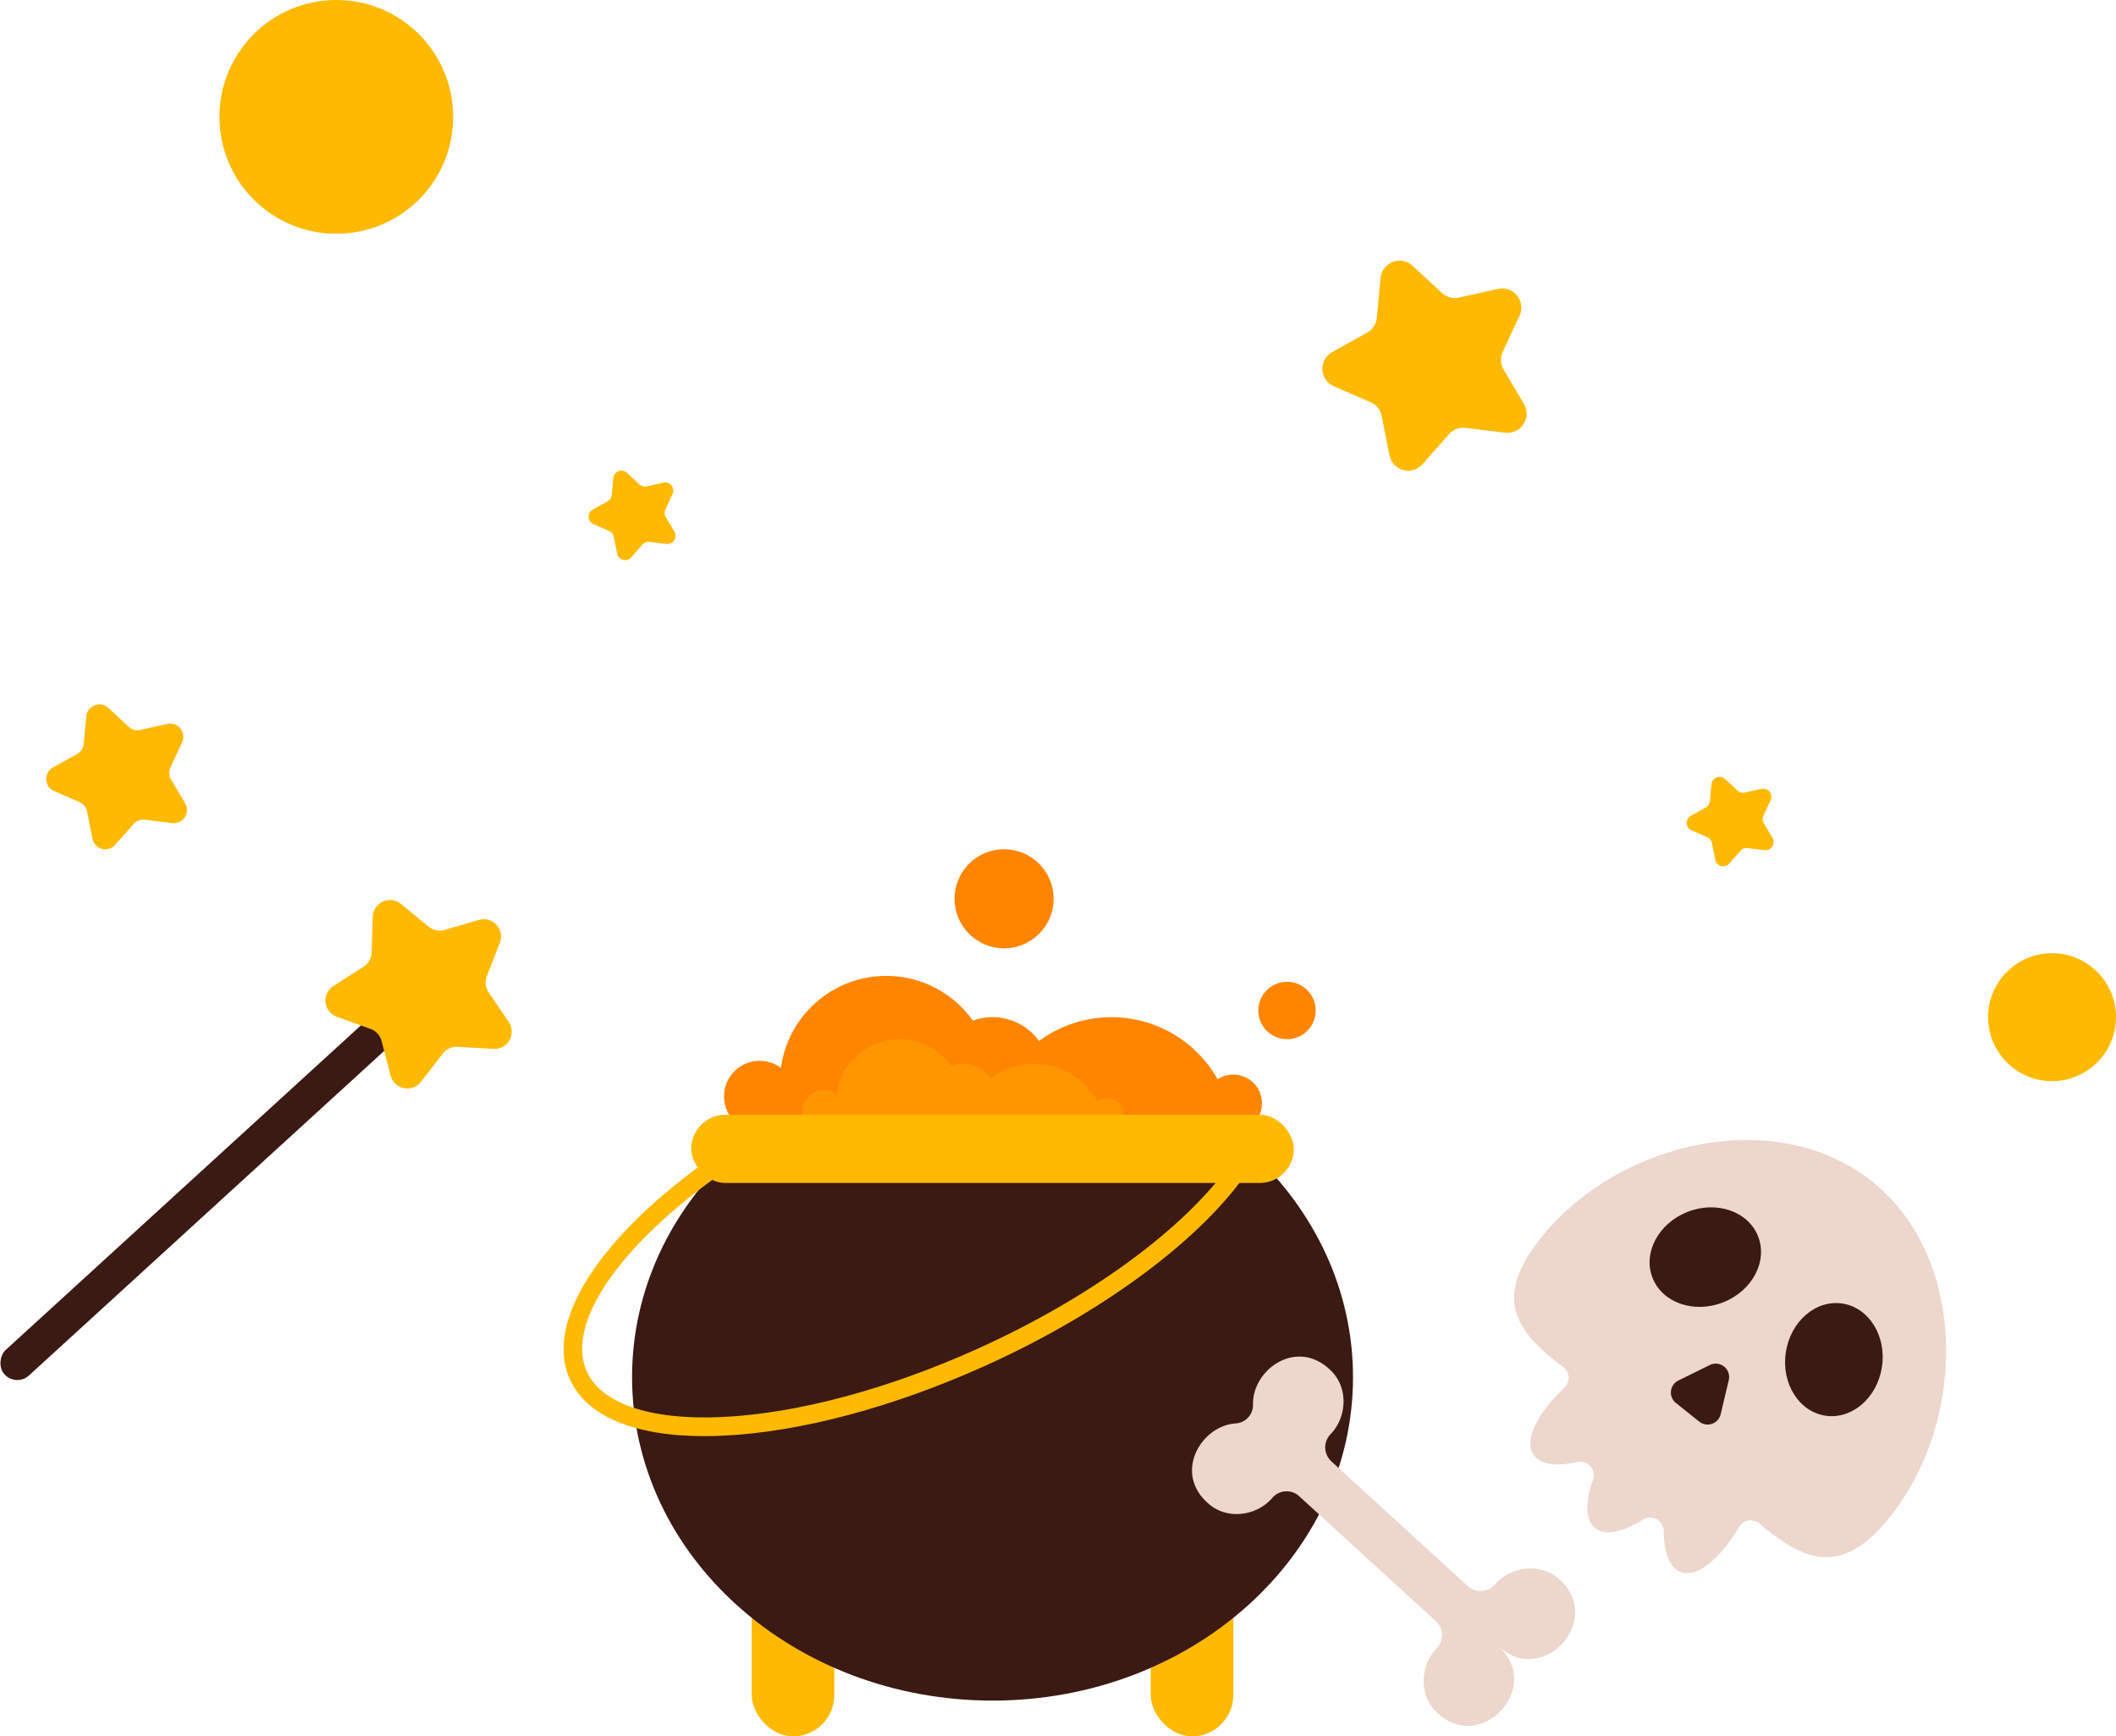   <svg xmlns="http://www.w3.org/2000/svg" viewBox="0 0 556.619 456.745">
   <g data-name="图层 2">
    <g data-name="图层 1">
     <circle cx="338.551" cy="265.811" r="7.549" style="fill:#ff8500">
     </circle>
     <circle cx="264.127" cy="236.424" r="13.033" style="fill:#ff8500">
     </circle>
     <circle cx="233.127" cy="284.663" r="27.958" style="fill:#ff8500">
     </circle>
     <circle cx="199.817" cy="288.402" r="9.358" style="fill:#ff8500">
     </circle>
     <circle cx="261.085" cy="282.662" r="15.097" style="fill:#ff8500">
     </circle>
     <circle cx="324.422" cy="290.211" r="7.549" style="fill:#ff8500">
     </circle>
     <circle cx="292.369" cy="299.617" r="32.053" style="fill:#ff8500">
     </circle>
     <g style="opacity:0.32">
      <circle cx="236.607" cy="290.055" r="16.696" style="fill:#ffb900">
      </circle>
      <circle cx="216.715" cy="292.288" r="5.588" style="fill:#ffb900">
      </circle>
      <circle cx="253.303" cy="288.861" r="9.016" style="fill:#ffb900">
      </circle>
      <circle cx="291.126" cy="293.368" r="4.508" style="fill:#ffb900">
      </circle>
      <circle cx="271.985" cy="298.986" r="19.141" style="fill:#ffb900">
      </circle>
     </g>
     <rect x="197.749" y="393.77" width="21.715" height="62.974" rx="10.858" style="fill:#ffb900">
     </rect>
     <rect x="302.706" y="393.77" width="21.715" height="62.974" rx="10.858" style="fill:#ffb900">
     </rect>
     <path d="M329.4,303.29H192.767c-16.4,15.294-26.5,36.066-26.5,58.967,0,46.987,42.454,85.078,94.823,85.078s94.824-38.091,94.824-85.078C355.909,339.356,345.805,318.584,329.4,303.29Z" style="fill:#3b1a13">
     </path>
     <rect x="181.825" y="293.236" width="158.521" height="17.938" rx="8.969" style="fill:#ffb900">
     </rect>
     <path d="M185.261,377.767c-18.51,0-30.99-5.25-35.381-14.984-7.073-15.684,9.212-39.7,41.488-61.174l.618-.411h140.52l-2.21,3.71C319.1,323.7,291.86,344.52,259.2,359.252c-24.3,10.958-48.877,17.5-69.214,18.407Q187.562,377.767,185.261,377.767Zm8.211-71.661c-29.312,19.663-45.016,41.579-39.117,54.659,3.814,8.458,16.725,12.836,35.406,11.99,19.731-.885,43.673-7.27,67.416-17.978,29.624-13.36,54.566-31.694,66.491-48.671Z" style="fill:#ffb900">
     </path>
     <path d="M492.381,310.725c-25.385-20.237-66.881-10.4-87.118,14.981-12.6,15.807-6.561,24.61,5.917,33.887a3.563,3.563,0,0,1,.326,5.417c-7.151,6.849-10.652,13.868-8.133,17.645,1.74,2.607,6.008,3.156,11.468,1.941a3.579,3.579,0,0,1,4.192,4.662c-2.065,5.862-2.029,10.638.594,12.729s7.287,1.062,12.541-2.257a3.579,3.579,0,0,1,5.48,3.048c.032,5.593,1.519,9.631,4.447,10.746,4.244,1.615,10.306-3.363,15.389-11.86a3.563,3.563,0,0,1,5.354-.89c11.824,10.1,21.751,14.024,34.353-1.783C517.428,373.606,517.766,330.962,492.381,310.725Z" style="fill:#edd7cd">
     </path>
     <ellipse cx="448.589" cy="330.679" rx="14.92" ry="12.788" transform="translate(-89.826 186.838) rotate(-21.438)" style="fill:#3b1a13">
     </ellipse>
     <ellipse cx="482.407" cy="357.639" rx="14.92" ry="12.788" transform="translate(56.935 781.427) rotate(-81.438)" style="fill:#3b1a13">
     </ellipse>
     <path d="M441.5,363.138l8.267-4.073a3.528,3.528,0,0,1,4.991,3.979l-2.128,8.967A3.528,3.528,0,0,1,447,373.955l-6.139-4.895A3.527,3.527,0,0,1,441.5,363.138Z" style="fill:#3b1a13">
     </path>
     <path d="M394.369,433.218h0c11.527,10.442,27.482-7.012,16.048-17.557-4.956-4.781-12.943-3.695-17.11,1.07a4.992,4.992,0,0,1-7.154.521l-35.967-32.879a4.993,4.993,0,0,1-.121-7.172c4.372-4.578,4.742-12.63-.467-17.138-8.808-7.974-20.193.324-19.985,9.388a4.868,4.868,0,0,1-4.517,4.973c-9.14.579-16.432,12.917-7.405,20.922,4.977,4.607,12.85,3.457,16.955-1.282a4.919,4.919,0,0,1,7.064-.529l36.022,32.93a4.991,4.991,0,0,1,.122,7.171c-4.374,4.578-4.742,12.628.466,17.138C389.845,461.217,405.8,443.761,394.369,433.218Z" style="fill:#edd7cd">
     </path>
     <rect x="50.024" y="240.457" width="9.088" height="144.61" rx="4.544" transform="translate(248.65 61.506) rotate(47.581)" style="fill:#3b1a13">
     </rect>
     <path d="M131.489,247.986,128.05,256.8a4.538,4.538,0,0,0,.472,4.2l5.311,7.828a4.536,4.536,0,0,1-4.015,7.074l-9.445-.547a4.538,4.538,0,0,0-3.843,1.745l-5.805,7.471a4.535,4.535,0,0,1-7.968-1.633l-2.4-9.152a4.536,4.536,0,0,0-2.847-3.116l-8.9-3.212a4.535,4.535,0,0,1-.91-8.082l7.963-5.109a4.537,4.537,0,0,0,2.083-3.671l.305-9.456a4.535,4.535,0,0,1,7.407-3.362l7.319,5.993a4.535,4.535,0,0,0,4.135.848L126,241.981A4.536,4.536,0,0,1,131.489,247.986Z" style="fill:#ffb900">
     </path>
     <circle cx="539.794" cy="267.565" r="16.825" style="fill:#ffb900">
     </circle>
     <circle cx="88.468" cy="30.745" r="30.745" style="fill:#ffb900">
     </circle>
     <path d="M371.6,69.917l7.692,7.142a5.031,5.031,0,0,0,4.52,1.224L394.057,76a5.033,5.033,0,0,1,5.662,7.029L395.3,92.547a5.036,5.036,0,0,0,.233,4.677l5.341,9.036a5.032,5.032,0,0,1-4.935,7.556l-10.421-1.257a5.03,5.03,0,0,0-4.376,1.666L374.2,122.1a5.032,5.032,0,0,1-8.711-2.358l-2.024-10.3a5.031,5.031,0,0,0-2.938-3.647l-9.631-4.171a5.032,5.032,0,0,1-.449-9.014l9.169-5.107a5.032,5.032,0,0,0,2.561-3.921l.991-10.45A5.031,5.031,0,0,1,371.6,69.917Z" style="fill:#ffb900">
     </path>
     <path d="M28.525,186.233l5.3,4.925a3.469,3.469,0,0,0,3.117.844l7.064-1.577a3.47,3.47,0,0,1,3.9,4.846l-3.045,6.566a3.473,3.473,0,0,0,.161,3.226l3.682,6.23a3.47,3.47,0,0,1-3.4,5.211l-7.186-.868a3.472,3.472,0,0,0-3.018,1.15l-4.788,5.428a3.47,3.47,0,0,1-6.006-1.627l-1.4-7.1a3.469,3.469,0,0,0-2.026-2.515l-6.641-2.877a3.47,3.47,0,0,1-.31-6.215l6.323-3.522a3.47,3.47,0,0,0,1.766-2.7l.683-7.2A3.469,3.469,0,0,1,28.525,186.233Z" style="fill:#ffb900">
     </path>
     <path d="M164.932,124.38l3.276,3.042a2.142,2.142,0,0,0,1.925.521l4.363-.974a2.143,2.143,0,0,1,2.411,2.993l-1.881,4.056a2.145,2.145,0,0,0,.1,1.992l2.275,3.849a2.143,2.143,0,0,1-2.1,3.218l-4.438-.536a2.145,2.145,0,0,0-1.864.71l-2.957,3.353a2.143,2.143,0,0,1-3.71-1.005l-.862-4.386a2.143,2.143,0,0,0-1.252-1.554l-4.1-1.776a2.143,2.143,0,0,1-.191-3.839l3.905-2.176a2.141,2.141,0,0,0,1.091-1.67l.422-4.45A2.143,2.143,0,0,1,164.932,124.38Z" style="fill:#ffb900">
     </path>
     <path d="M453.788,204.922l3.276,3.042a2.142,2.142,0,0,0,1.925.521l4.363-.974a2.143,2.143,0,0,1,2.411,2.993l-1.881,4.056a2.145,2.145,0,0,0,.1,1.992l2.274,3.848a2.143,2.143,0,0,1-2.1,3.218l-4.438-.535a2.143,2.143,0,0,0-1.864.71l-2.957,3.352a2.143,2.143,0,0,1-3.71-1l-.862-4.387a2.143,2.143,0,0,0-1.251-1.553l-4.1-1.777a2.142,2.142,0,0,1-.191-3.838l3.906-2.176a2.142,2.142,0,0,0,1.09-1.67l.422-4.45A2.143,2.143,0,0,1,453.788,204.922Z" style="fill:#ffb900">
     </path>
    </g>
   </g>
  </svg>
